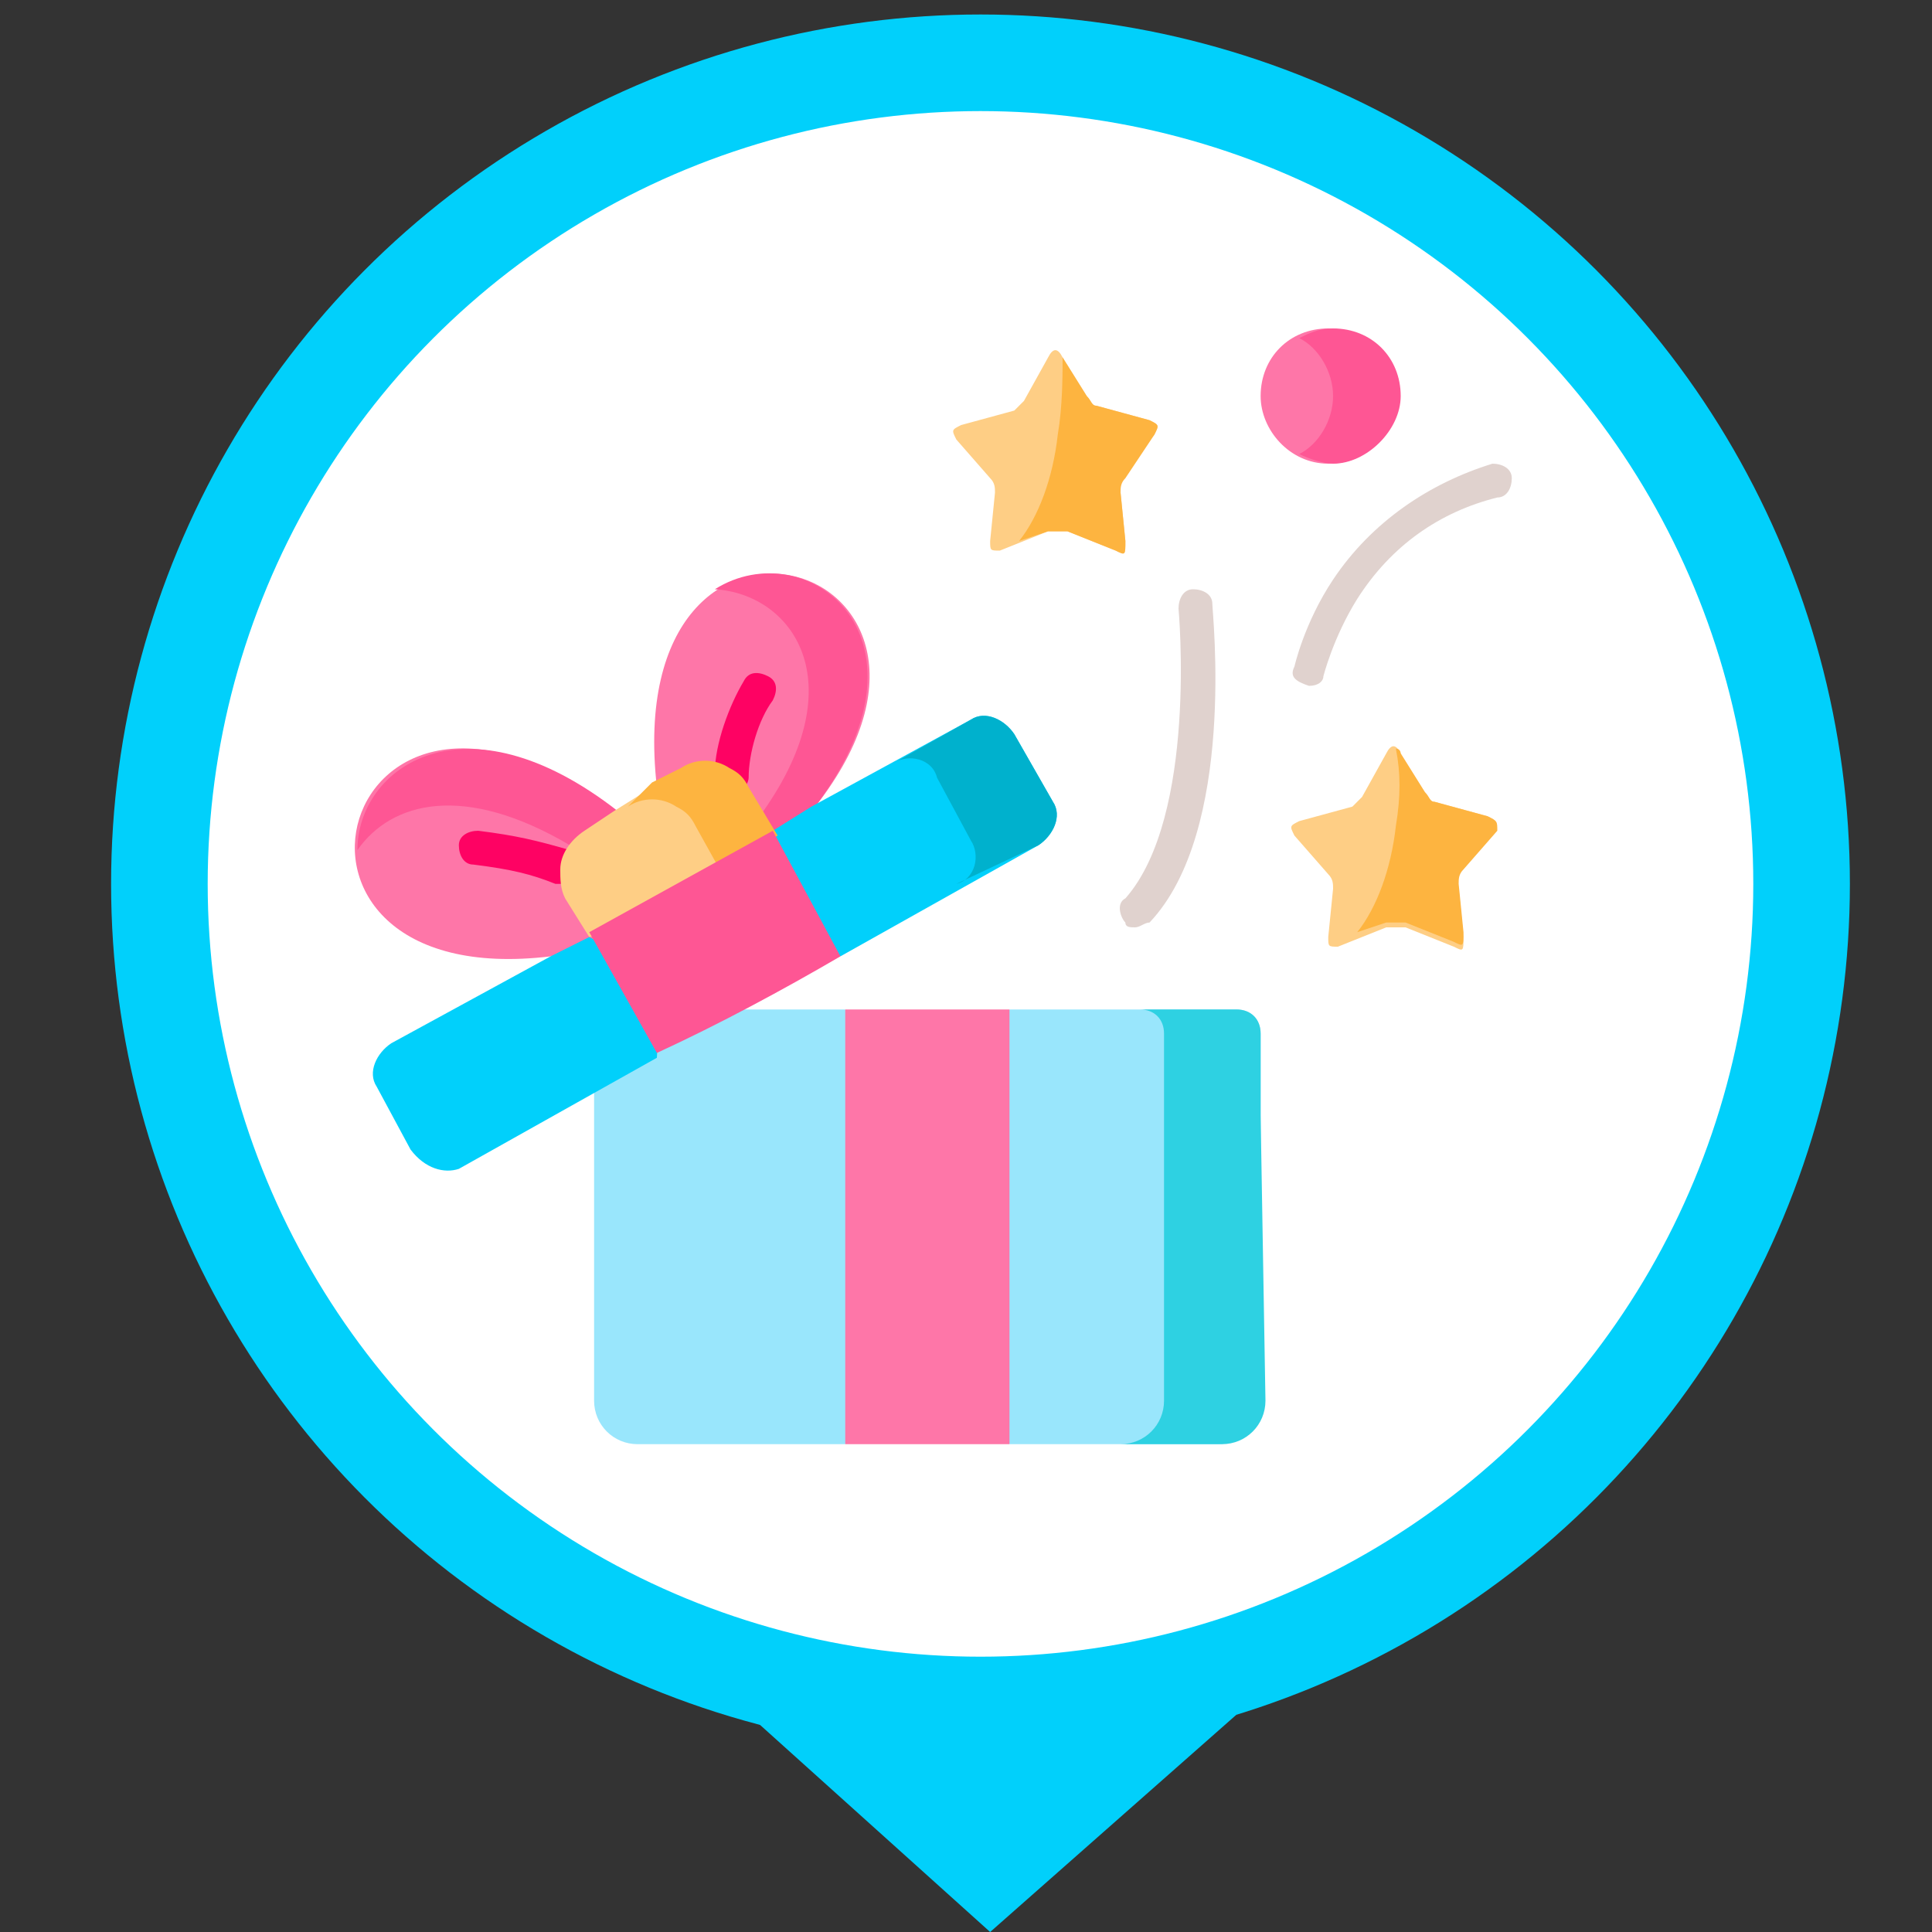 <?xml version="1.0" encoding="utf-8"?>
<!-- Generator: Adobe Illustrator 22.0.0, SVG Export Plug-In . SVG Version: 6.00 Build 0)  -->
<svg version="1.1" id="Calque_1" xmlns="http://www.w3.org/2000/svg" xmlns:xlink="http://www.w3.org/1999/xlink" x="0px" y="0px"
	 viewBox="0 0 40 40" style="enable-background:new 0 0 40 40;" xml:space="preserve">
<rect x="0" y="0" width="40" height="40" fill="#333333" stroke="none"/>
<style type="text/css">
	.st0{fill:#01D0FB;}
	.st1{fill:#FFFFFF;stroke:#01D0FB;stroke-width:2;stroke-miterlimit:10;}
	.st2{fill:#FE76A8;}
	.st3{fill:#99E6FC;}
	.st4{fill:#FE5694;}
	.st5{fill:#2ED1E2;}
	.st6{fill:#FE0263;}
	.st7{fill:#E0D2CE;}
	.st8{fill:#FECE85;}
	.st9{fill:#FDB440;}
	.st10{fill:#00B1CD;}
</style>
<g id="Calque_1_1_">
	<g id="Calque_3">
		<polygon class="st0" points="15.5,35.5 25.6,35.5 20.5,40 		"/>
	</g>
	<g id="Calque_2_1_">
		<circle class="st1" cx="20.3" cy="18.3" r="17"/>
	</g>
</g>
<g id="Calque_2_2_">
	<g>
		<g>
			<path class="st2" d="M27.5,9.6c0.8,0,1.4-0.6,1.4-1.4c0-0.8-0.6-1.4-1.4-1.4s-1.4,0.6-1.4,1.4C26.1,8.9,26.7,9.6,27.5,9.6z"/>
		</g>
		<g>
			<path class="st2" d="M14.4,19.3l-1.7-2.5c-5.7-4.4-7.9,3.8-1.3,3L14.4,19.3z"/>
		</g>
		<g>
			<path class="st2" d="M16.8,16.8c4.2-5.2-4-7.6-3.2-0.5l1.4,2.4L16.8,16.8z"/>
		</g>
		<g>
			<path class="st3" d="M17.5,29.9l1-4.6l-1-4.4h-2.1l-2.6-0.2l-0.5,1.9V29c0,0.5,0.4,0.9,0.9,0.9H17.5z"/>
		</g>
		<g>
			<path class="st3" d="M26.1,29v-5.9v-1.7c0-0.3-0.2-0.5-0.5-0.5h-4.7l-1.2,4.5l1.2,4.5h4.3C25.7,29.9,26.1,29.5,26.1,29z"/>
		</g>
		<g>
			<path class="st4" d="M16.8,16.8c2.8-3.6-0.1-5.8-2-4.6c1.6,0.1,2.9,1.9,1,4.6l0.2,0.4L16.8,16.8z"/>
		</g>
		<g>
			<path class="st4" d="M12.8,16.8c-3.2-2.5-5.4-0.9-5.4,0.8c0.7-1,2.2-1.4,4.4-0.1c0.1-0.1,0.2-0.2,0.4-0.3L12.8,16.8z"/>
		</g>
		<g>
			<path class="st2" d="M17.5,20.9h3.4v9h-3.4V20.9z"/>
		</g>
		<g>
			<path class="st5" d="M26.1,23.1v-1.7c0-0.3-0.2-0.5-0.5-0.5h-2c0.3,0,0.5,0.2,0.5,0.5v1.7V29c0,0.5-0.4,0.9-0.9,0.9h2.1
				c0.5,0,0.9-0.4,0.9-0.9L26.1,23.1L26.1,23.1z"/>
		</g>
		<g>
			<path class="st6" d="M11.6,18.3h-0.1c-0.5-0.2-0.9-0.3-1.7-0.4c-0.2,0-0.3-0.2-0.3-0.4c0-0.2,0.2-0.3,0.4-0.3
				c0.8,0.1,1.2,0.2,1.9,0.4c0.2,0.1,0.3,0.3,0.2,0.5C11.9,18.2,11.7,18.3,11.6,18.3z"/>
		</g>
		<g>
			<path class="st6" d="M15.2,16.4L15.2,16.4c-0.2,0-0.4-0.2-0.4-0.4c0-0.6,0.3-1.4,0.6-1.9c0.1-0.2,0.3-0.2,0.5-0.1
				c0.2,0.1,0.2,0.3,0.1,0.5c-0.3,0.4-0.5,1.1-0.5,1.6C15.5,16.2,15.4,16.4,15.2,16.4L15.2,16.4z"/>
		</g>
		<g>
			<path class="st7" d="M23.5,19.2c-0.1,0-0.2,0-0.2-0.1c-0.1-0.1-0.2-0.4,0-0.5c1.5-1.7,1.1-6,1.1-6c0-0.2,0.1-0.4,0.3-0.4
				c0.2,0,0.4,0.1,0.4,0.3s0.5,4.7-1.3,6.6C23.7,19.1,23.6,19.2,23.5,19.2L23.5,19.2z"/>
		</g>
		<g>
			<path class="st7" d="M27.1,14.2C27.1,14.2,27,14.2,27.1,14.2c-0.3-0.1-0.4-0.2-0.3-0.4c0,0,0.2-0.9,0.8-1.8c0.8-1.2,2-2,3.3-2.4
				c0.2,0,0.4,0.1,0.4,0.3s-0.1,0.4-0.3,0.4c-1.2,0.3-2.2,1-2.9,2.1c-0.5,0.8-0.7,1.6-0.7,1.6C27.4,14.1,27.3,14.2,27.1,14.2
				L27.1,14.2z"/>
		</g>
		<g>
			<path class="st8" d="M23.2,9.8L23.9,9C24,8.8,24,8.8,23.8,8.7l-1.1-0.3c-0.1,0-0.1-0.1-0.2-0.2L22,7.4c-0.1-0.2-0.2-0.2-0.3,0
				l-0.5,0.9c-0.1,0.1-0.1,0.1-0.2,0.2l-1.1,0.3c-0.2,0.1-0.2,0.1-0.1,0.3l0.7,0.8c0.1,0.1,0.1,0.2,0.1,0.3l-0.1,1
				c0,0.2,0,0.2,0.2,0.2l1-0.4c0.1,0,0.3,0,0.4,0l1,0.4c0.2,0.1,0.2,0.1,0.2-0.2l-0.1-1C23.1,10,23.1,9.9,23.2,9.8L23.2,9.8z"/>
		</g>
		<g>
			<path class="st9" d="M21.9,9c-0.1,0.9-0.4,1.7-0.8,2.2l0.6-0.2c0.1,0,0.3,0,0.4,0l1,0.4c0.2,0.1,0.2,0.1,0.2-0.2l-0.1-1
				c0-0.1,0-0.2,0.1-0.3L23.9,9C24,8.8,24,8.8,23.8,8.7l-1.1-0.3c-0.1,0-0.1-0.1-0.2-0.2L22,7.4V7.3C22,7.8,22,8.4,21.9,9L21.9,9z"
				/>
		</g>
		<g>
			<path class="st8" d="M30.2,18l0.7-0.8C31,17,31,17,30.8,16.9l-1.1-0.3c-0.1,0-0.1-0.1-0.2-0.2L29,15.6c-0.1-0.2-0.2-0.2-0.3,0
				l-0.5,0.9c-0.1,0.1-0.1,0.1-0.2,0.2L26.9,17c-0.2,0.1-0.2,0.1-0.1,0.3l0.7,0.8c0.1,0.1,0.1,0.2,0.1,0.3l-0.1,1
				c0,0.2,0,0.2,0.2,0.2l1-0.4c0.1,0,0.3,0,0.4,0l1,0.4c0.2,0.1,0.2,0.1,0.2-0.2l-0.1-1C30.1,18.2,30.1,18.1,30.2,18L30.2,18z"/>
		</g>
		<g>
			<path class="st9" d="M28.9,17.1c-0.1,0.9-0.4,1.7-0.8,2.2l0.6-0.2c0.1,0,0.3,0,0.4,0l1,0.4c0.2,0.1,0.2,0.1,0.2-0.2l-0.1-1
				c0-0.1,0-0.2,0.1-0.3l0.7-0.8c0-0.2,0-0.2-0.2-0.3l-1.1-0.3c-0.1,0-0.1-0.1-0.2-0.2L29,15.6c0,0,0-0.1-0.1-0.1
				C29,16,29,16.5,28.9,17.1L28.9,17.1z"/>
		</g>
		<g>
			<path class="st4" d="M29,8.2c0-0.8-0.6-1.4-1.4-1.4c-0.3,0-0.5,0.1-0.7,0.2c0.4,0.2,0.7,0.7,0.7,1.2s-0.3,1-0.7,1.2
				c0.2,0.1,0.5,0.2,0.7,0.2C28.3,9.6,29,8.9,29,8.2z"/>
		</g>
		<g>
			<path class="st8" d="M12.2,19.4l2.3-0.4l1.5-1.7l-0.5-0.9c-0.1-0.2-0.2-0.3-0.4-0.4c-0.3-0.2-0.7-0.2-1,0l-0.6,0.3l-0.8,0.5
				l-0.6,0.4c-0.3,0.2-0.5,0.5-0.5,0.8c0,0.2,0,0.4,0.1,0.6L12.2,19.4z"/>
		</g>
		<g>
			<path class="st0" d="M17.4,19.8l4.1-2.3c0.3-0.2,0.5-0.6,0.3-0.9L21,15.2c-0.2-0.3-0.6-0.5-0.9-0.3l-3.3,1.8L16,17.2v1.7
				L17.4,19.8z"/>
		</g>
		<g>
			<path class="st0" d="M9.5,24.2l4.1-2.3l0.1-1.7l-1.5-0.8l-0.8,0.4l-3.3,1.8c-0.3,0.2-0.5,0.6-0.3,0.9l0.7,1.3
				C8.8,24.2,9.2,24.3,9.5,24.2L9.5,24.2z"/>
		</g>
		<g>
			<path class="st9" d="M15.8,16.8l-0.3-0.5c-0.1-0.2-0.2-0.3-0.4-0.4c-0.3-0.2-0.7-0.2-1,0l-0.6,0.3L13,16.7c0.3-0.2,0.7-0.2,1,0
				c0.2,0.1,0.3,0.2,0.4,0.4l0.5,0.9l1.2-0.7L15.8,16.8z"/>
		</g>
		<g>
			<path class="st10" d="M21.5,17.5c0.3-0.2,0.5-0.6,0.3-0.9L21,15.2c-0.2-0.3-0.6-0.5-0.9-0.3l-1.6,0.9c0.3-0.2,0.8-0.1,0.9,0.3
				l0.7,1.3c0.2,0.3,0.1,0.8-0.3,0.9L21.5,17.5z"/>
		</g>
		<g>
			<path class="st4" d="M17.4,19.8L16,17.2l-3.8,2.1l1.4,2.5C14.9,21.2,16.2,20.5,17.4,19.8z"/>
		</g>
	</g>
</g>
</svg>
